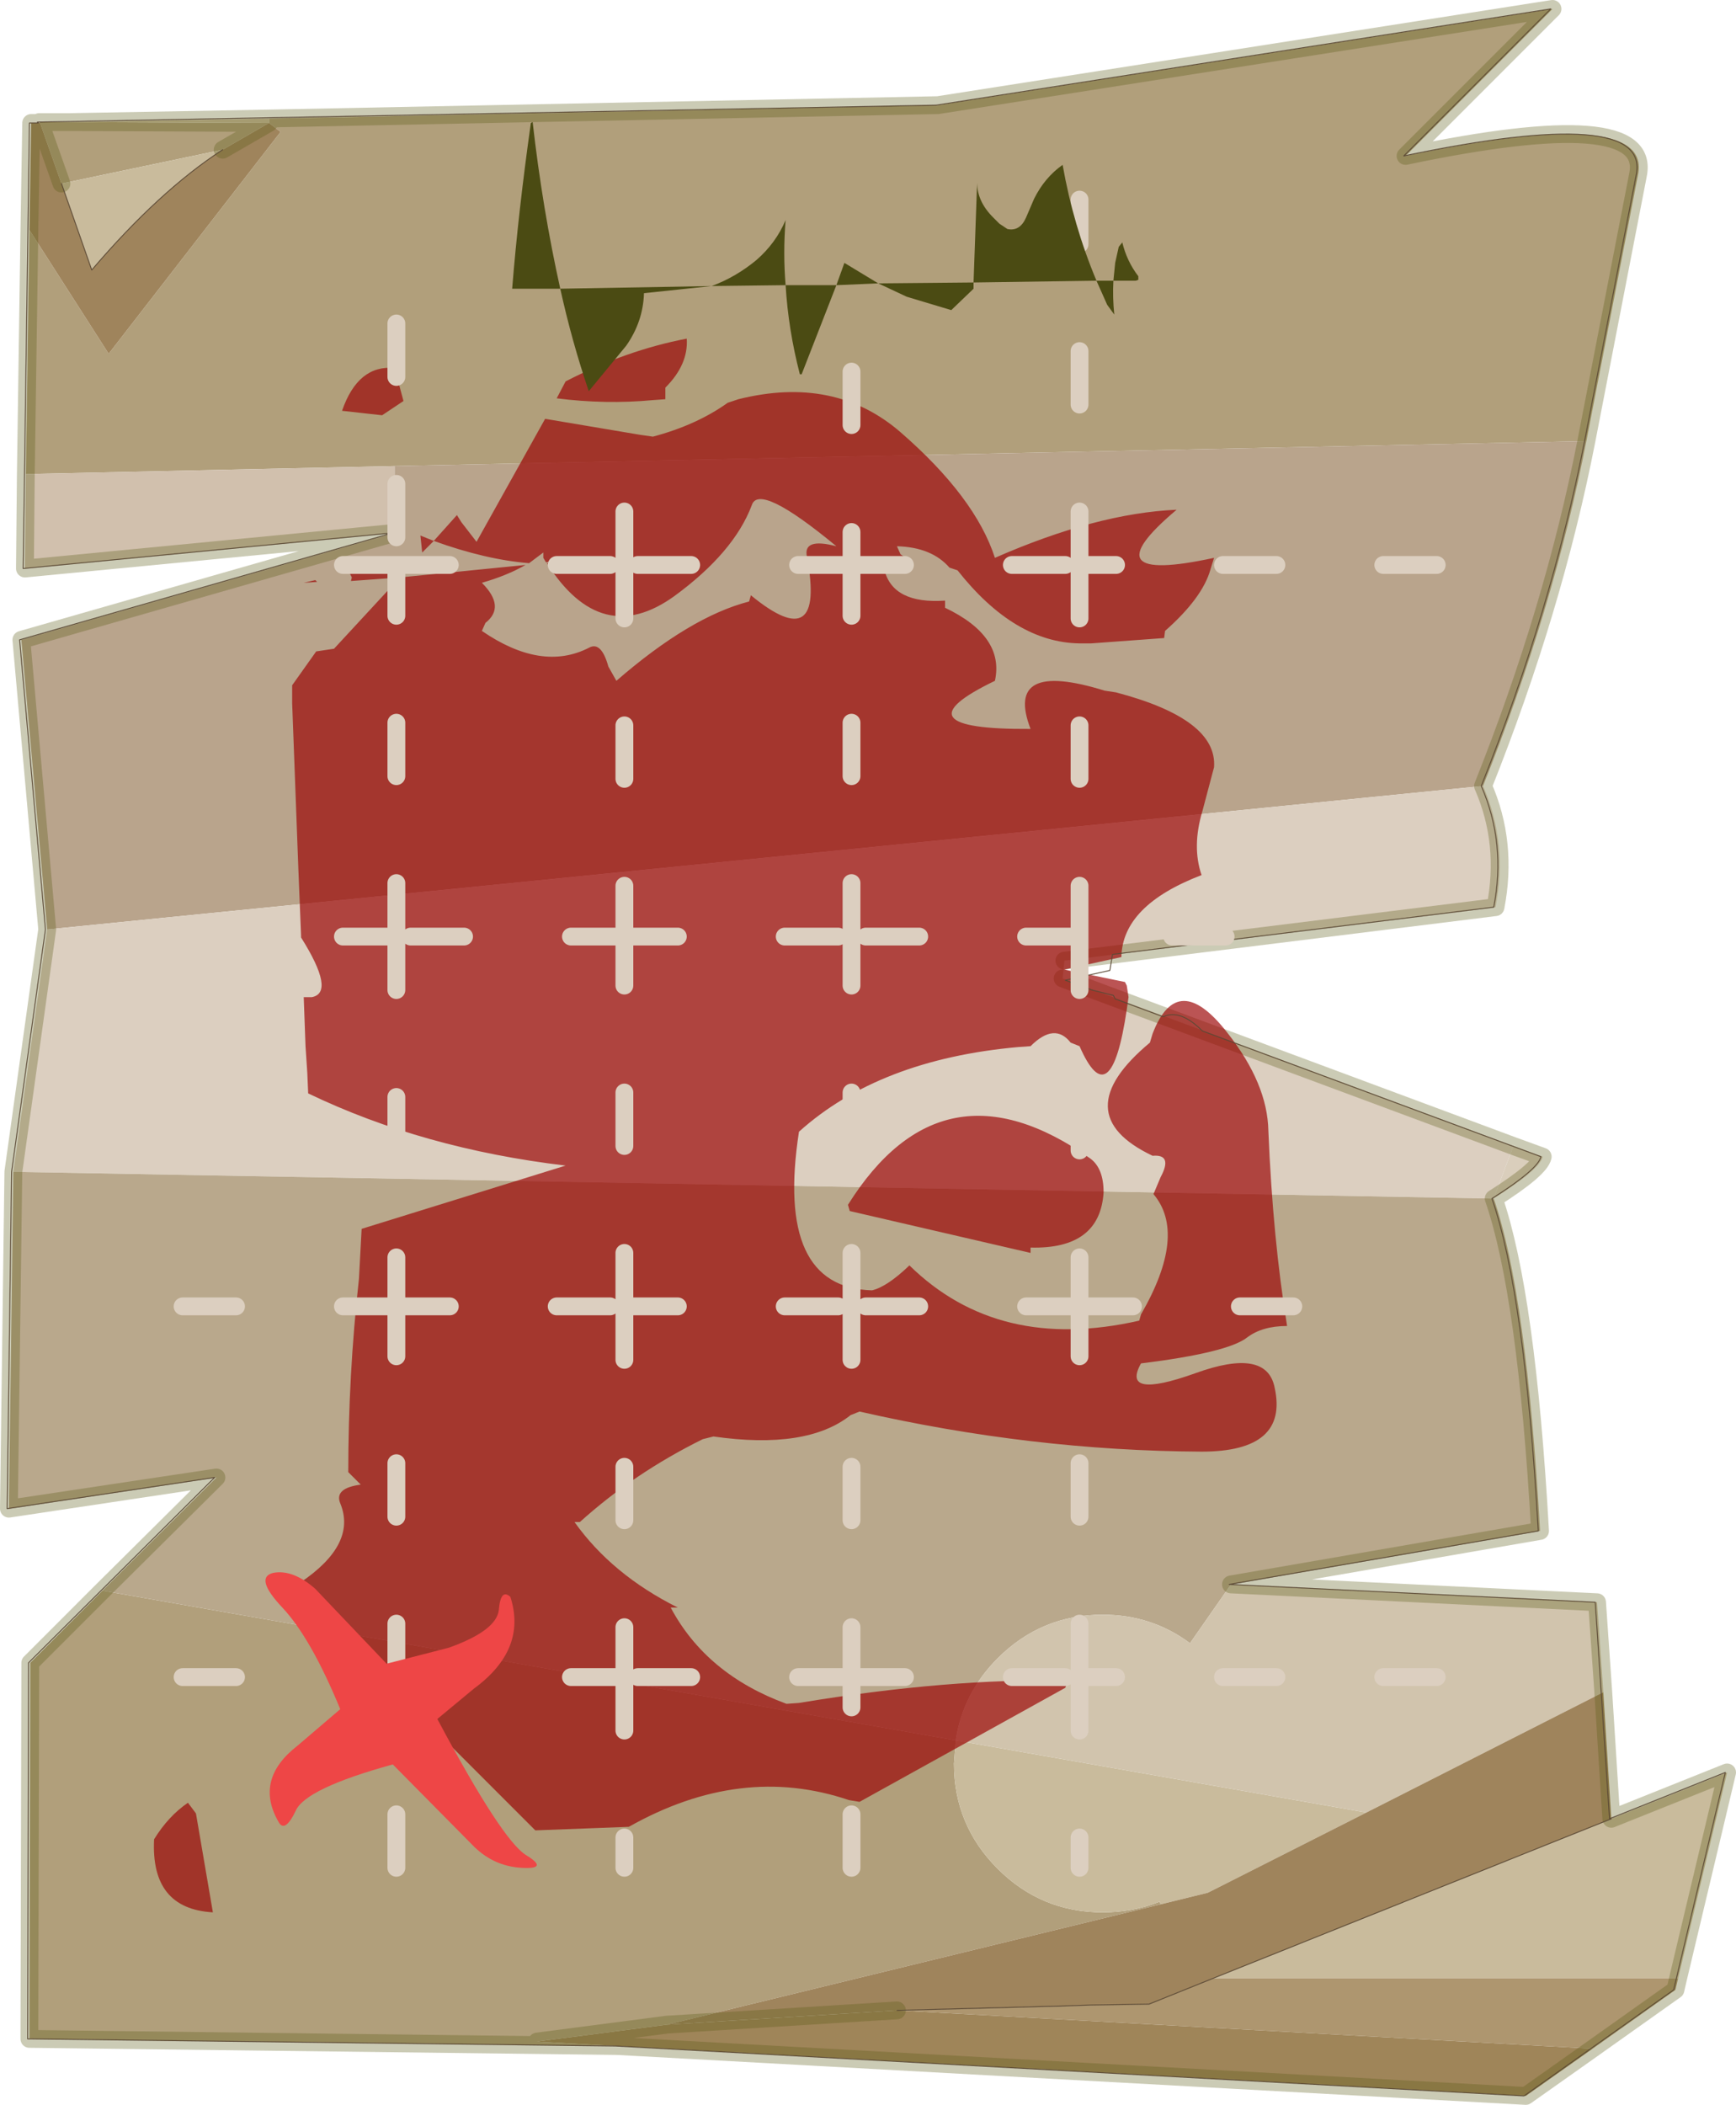 <?xml version="1.0"?>
<svg xmlns="http://www.w3.org/2000/svg" xmlns:xlink="http://www.w3.org/1999/xlink" width="97.45px" height="118.1px"><g transform="matrix(1, 0, 0, 1, -226.35, -140.9)"><use xlink:href="#object-0" width="97.45" height="118.1" transform="matrix(1, 0, 0, 1, 226.35, 140.9)"/><use xlink:href="#object-1" width="63.6" height="88.3" transform="matrix(1, 0, 0, 1, 235, 159.9)"/><use xlink:href="#object-2" width="96.45" height="117.1" transform="matrix(1, 0, 0, 1, 226.75, 141.4)"/><use xlink:href="#object-3" width="71.4" height="94.6" transform="matrix(1, 0, 0, 1, 236.1, 151.6)"/><use xlink:href="#object-4" width="49" height="97.95" transform="matrix(1, 0, 0, 1, 241.25, 147.75)"/></g><defs><g transform="matrix(1, 0, 0, 1, 0.4, 0.5)" id="object-0"><path fill-rule="evenodd" fill="#b19f7b" stroke="none" d="M1.85 6.4L1.8 6.35L3.55 6.35L14.7 6.4L12.1 7.9L3.05 9.8L1.85 6.4M14.7 6.15L52.25 5.4L86.75 0L78.5 8.25Q92.35 5.35 91.55 9.3L88.65 24.25L21.75 25.65L1.05 26.1L1.25 12.4L5.7 19.35L15.35 6.9L14.7 6.4L14.7 6.15M34.25 114.3L1.25 113.9L1.3 92.8L5.35 88.75L53.25 97.15L53.15 98.45Q53.15 101.9 55.6 104.35Q58.05 106.8 61.5 106.8Q63.2 106.8 64.7 106.2L64.75 106.35L37.05 113.1L29.75 114.05L34.25 114.3"/><path fill-rule="evenodd" fill="#c9bb9c" stroke="none" d="M3.55 6.35L14.7 6.15L14.7 6.4L3.55 6.35M90.05 101.55L96.55 98.95L93.8 110.5L67.7 110.5L90.05 101.55M3.05 9.8L12.1 7.9Q8.55 10.2 4.75 14.65L3.05 9.8M64.75 106.35L64.7 106.2Q63.2 106.8 61.5 106.8Q58.05 106.8 55.6 104.35Q53.15 101.9 53.15 98.45L53.25 97.15L76.3 101.2L67.4 105.7L64.75 106.35"/><path fill-rule="evenodd" fill="#b9a48c" stroke="none" d="M88.65 24.25Q86.8 33.7 82.85 43.6L2.25 51.65L0.8 35.4L21.75 29.4L21.75 25.65L88.65 24.25"/><path fill-rule="evenodd" fill="#dccfc0" stroke="none" d="M82.85 43.6Q84.25 46.8 83.55 50.4L59.35 53.4L59.25 54.4L84.55 63.8L83.45 66.75L0.35 65.25L2.25 51.65L82.85 43.6"/><path fill-rule="evenodd" fill="#dacebc" stroke="none" d="M84.55 63.8L86.2 64.4Q86.05 65.1 83.45 66.75L84.55 63.8"/><path fill-rule="evenodd" fill="#b9a88c" stroke="none" d="M83.45 66.75Q85.3 72.1 86.05 85.4L68.7 88.4L66.4 91.7Q64.25 90.1 61.5 90.1Q58.05 90.1 55.6 92.55Q53.65 94.5 53.25 97.15L5.35 88.75L11.75 82.4L0.1 84.15L0.35 65.25L83.45 66.75"/><path fill-rule="evenodd" fill="#d1c4ad" stroke="none" d="M68.7 88.4L89.25 89.4L89.6 94.45L76.3 101.2L53.25 97.15Q53.65 94.5 55.6 92.55Q58.05 90.1 61.5 90.1Q64.25 90.1 66.4 91.7L68.7 88.4"/><path fill-rule="evenodd" fill="#9f845c" stroke="none" d="M89.6 94.45L90.05 101.55L67.7 110.5L64.1 111.95L60.85 112L59.4 112.05L49.95 112.3L37.05 113.1L64.75 106.35L67.4 105.7L76.3 101.2L89.6 94.45M1.25 12.4L1.35 6.4L1.85 6.4L3.05 9.8L4.75 14.65Q8.55 10.2 12.1 7.9L14.7 6.4L15.35 6.9L5.7 19.35L1.25 12.4"/><path fill-rule="evenodd" fill="#ae966f" stroke="none" d="M93.8 110.5L93.65 111.15L89 114.45L49.95 112.3L59.4 112.05L60.85 112L64.1 111.95L67.7 110.5L93.8 110.5"/><path fill-rule="evenodd" fill="#9f8559" stroke="none" d="M89 114.45L85.25 117.1L34.25 114.3L29.75 114.05L37.05 113.1L49.95 112.3L89 114.45"/><path fill-rule="evenodd" fill="#d1c0ad" stroke="none" d="M21.75 29.4L1 31.4L1.05 26.1L21.75 25.65L21.75 29.4"/><path fill="none" stroke="#595916" stroke-opacity="0.314" stroke-width="1" stroke-linecap="round" stroke-linejoin="round" d="M1.85 6.4L1.8 6.35L3.55 6.35L14.7 6.15L52.25 5.4L86.75 0L78.5 8.25Q92.35 5.35 91.55 9.3L88.65 24.25Q86.8 33.7 82.85 43.6Q84.25 46.8 83.55 50.4L59.35 53.4M59.25 54.4L84.55 63.8L86.2 64.4Q86.05 65.1 83.45 66.75Q85.3 72.1 86.05 85.4L68.7 88.4L89.25 89.4L89.6 94.45L90.05 101.55L96.55 98.95L93.8 110.5L93.65 111.15L89 114.45L85.25 117.1L34.25 114.3L1.25 113.9L1.3 92.8L5.35 88.75L11.75 82.4L0.1 84.15L0.35 65.25L2.25 51.65L0.8 35.4L21.75 29.4L1 31.4L1.05 26.1L1.25 12.4L1.35 6.4L1.85 6.4L3.05 9.8M12.1 7.9L14.7 6.4L3.55 6.35M37.05 113.1L49.95 112.3M37.05 113.1L29.75 114.05L34.25 114.3"/><path fill="none" stroke="#5b4935" stroke-width="0.05" stroke-linecap="round" stroke-linejoin="round" d="M67.7 110.5L90.05 101.55M67.7 110.5L64.1 111.95L60.85 112L59.4 112.05L49.95 112.3M3.05 9.8L4.75 14.65Q8.55 10.2 12.1 7.9"/></g><g transform="matrix(1, 0, 0, 1, -8.9, -4.6)" id="object-1"><path fill-rule="evenodd" fill="#990000" fill-opacity="0.671" stroke="none" d="M68.2 17.55Q67.75 19.15 65.65 21L65.6 21.4L61.5 21.7L61.3 21.7L60.85 21.7Q57.2 21.65 54 17.6L53.55 17.45Q52.55 16.3 50.6 16.25L50.8 16.7Q52.15 17.6 49.9 17.6Q50.4 19.5 53.3 19.3L53.3 19.7Q56.65 21.3 56.1 23.8Q50.4 26.55 58.1 26.5Q56.6 22.6 62.25 24.35L62.9 24.45Q68.6 25.95 68.4 28.65L67.75 31.1Q67.15 33.1 67.7 34.7Q63.25 36.4 63.2 39.3L60 40L63.4 40.7L63.5 40.9L63.6 41.55L63.5 42.25Q62.6 48.3 60.85 44.3L60.35 44.1Q59.45 42.95 58.1 44.3L57.4 44.35Q49.6 45.05 45.1 49.1Q43.75 57.85 49.2 58Q50.05 57.8 51.3 56.6Q56.3 61.5 64.2 59.7L64.3 59.35Q66.9 54.85 65 52.6L65.4 51.65Q66.1 50.35 64.95 50.45Q60 48.1 64.8 44.1L64.95 43.6Q66.35 39.95 69.15 43.55Q71.4 46.4 71.45 49.05Q71.7 55.1 72.5 60Q71.1 60 70.25 60.65Q69.15 61.5 64.3 62.1Q63.15 64.15 67.35 62.65Q71.35 61.2 71.8 63.45Q72.6 67.05 67.7 67.05Q58.15 67 48.5 64.8L48 65Q45.55 66.95 40.3 66.2L39.7 66.35Q35.85 68.25 32.8 71L32.5 71Q34.6 73.95 38.3 75.8L37.9 75.8Q39.9 79.55 44.4 81.2L45.1 81.15Q53.55 79.75 60.2 79.9L60.05 80.3L48.5 86.7L47.9 86.6Q41.85 84.55 35.55 88.1L30.3 88.3L17.1 75.1L17.1 74.4Q20.3 72.25 19.35 69.95Q19 69.1 20.5 68.9L19.8 68.2Q19.8 62.75 20.4 57.35L20.55 54.55L32 51Q24 50.05 17.55 46.95L17.5 45.8L17.4 44.3L17.3 41.55L17.75 41.55Q19.1 41.3 17.15 38.2L17.15 38.1L17 34.4L16.65 25.05L16.65 24.05L18 22.15L19 22L22.7 18L19.95 18.2L20 18L19.9 17.8L23.5 17.1L22.7 18L29.75 17.3Q28.7 17.9 27.3 18.3Q28.65 19.65 27.5 20.55L27.3 21Q30.65 23.3 33.3 21.95Q34 21.55 34.4 23L34.85 23.8Q39 20.2 42.3 19.35L42.4 19Q46.6 22.45 45.55 16.85Q45.3 15.75 47.2 16.25Q42.85 12.65 42.45 13.95Q41.45 16.6 38.1 19.05Q34 22 30.95 17.2L33 17L32 17L30.9 17.15L30.75 16.9L30.75 16.6L29.95 17.2Q27.5 17 24.6 15.95L23.95 16.6L23.85 15.65L24.6 15.95L25.9 14.5L26.15 14.9L27 16L30.85 9.1L36.2 10L36.9 10.1Q39.35 9.45 41.1 8.2L41.7 8Q47.1 6.65 50.8 9.85Q55 13.5 56.1 16.9Q61.8 14.4 66.3 14.2Q61.25 18.45 68.4 16.9L68.2 17.55M32 7Q35.4 5.25 38.8 4.6Q38.9 6.05 37.6 7.35L37.6 8L36.9 8.05Q34.25 8.3 31.5 7.95L32 7M22.9 8.1L21.7 8.9L19.45 8.65Q20.35 6.05 22.4 6.25L22.9 8.1M17.95 18.15L18.05 18.25L17.3 18.3L17.95 18.15M10.8 86.75L11.25 87.35L12.2 92.9Q8.7 92.7 8.9 88.8Q9.7 87.5 10.8 86.75M62.2 52.5Q62 55.7 58.1 55.6L58.1 55.9L47.95 53.55L47.85 53.2Q53.15 44.75 61.45 50.6Q62.2 51.15 62.2 52.5"/></g><g transform="matrix(1, 0, 0, 1, 0, 0)" id="object-2"><path fill="none" stroke="#5b4935" stroke-width="0.05" stroke-linecap="round" stroke-linejoin="round" d="M88.55 24.25Q86.7 33.7 82.75 43.6Q84.15 46.8 83.45 50.4L62.05 53.05L61.9 53.95L59.4 54.5L60.9 55.05L62.1 55.35L62.2 55.55L64.9 56.55Q65.85 56.1 67.1 57.35L86.1 64.4Q85.95 65.1 83.35 66.75Q85.2 72.1 85.95 85.4L68.6 88.4L89.15 89.4L89.95 101.55L96.45 98.95L93.55 111.15L85.15 117.1L34.15 114.3L1.15 113.9L1.2 92.8L11.65 82.4L0 84.15L0.25 65.25L2.15 51.65L0.7 35.4L21.65 29.4L0.9 31.4L1.25 6.4L1.75 6.4L1.7 6.35L52.15 5.4L86.65 0L78.4 8.25Q92.25 5.35 91.45 9.3L88.55 24.25"/></g><g transform="matrix(1, 0, 0, 1, -4.35, 0.5)" id="object-3"><path fill="none" stroke="#dccfc0" stroke-width="1" stroke-linecap="round" stroke-linejoin="round" d="M66.25 20.5L63.25 20.5M75.25 20.5L72.25 20.5M55.2 11.5L55.2 8.5M55.2 2.5L55.2 0M42.4 23.35L42.4 20.5L39.4 20.5M42.4 18.65L42.4 20.5L45.4 20.5M57.25 20.5L55.2 20.5L55.2 23.5M51.4 20.5L54.4 20.5M55.2 20.5L55.2 17.5M42.4 9.65L42.4 12.65M42.4 44.1L42.4 38.35M55.2 38.5L55.2 41.35L55.2 44.35M46.2 41.35L43.2 41.35M55.2 29.5L55.2 32.5M42.4 32.35L42.4 29.35M55.2 41.35L52.2 41.35M63.4 41.35L60.4 41.35M29.65 17.5L29.65 23.5M33.4 20.5L30.4 20.5M25.85 20.5L28.85 20.5M16.85 15.95L16.85 18.95M16.85 6.95L16.85 9.95M16.85 23.35L16.85 20.5L13.85 20.5M16.85 20.5L19.85 20.5M16.85 38.35L16.85 41.35L16.85 44.35M7.85 41.35L4.85 41.35M16.85 41.35L13.85 41.35M16.85 32.35L16.85 29.35M29.65 44.1L29.65 41.35L26.65 41.35M29.65 38.5L29.65 41.35L32.65 41.35M29.65 29.5L29.65 32.5M20.65 41.35L17.65 41.35M29.65 53.1L29.65 50.1M29.65 65.1L29.65 62.1L29.65 59.1M29.65 62.1L32.65 62.1M25.85 62.1L28.85 62.1M29.65 71.1L29.65 74.1M16.85 59.35L16.85 62.1L19.85 62.1M16.85 50.35L16.85 53.35M7.85 62.1L4.85 62.1M16.85 64.9L16.85 62.1L13.85 62.1M16.85 73.9L16.85 70.9M7.85 82.9L4.85 82.9M16.85 84.6L16.85 82.9L13.85 82.9M16.85 93.6L16.85 90.6M16.85 82.9L16.85 79.9M33.4 82.9L30.4 82.9M29.65 91.9L29.65 93.6M29.65 80.1L29.65 82.9L29.65 85.9M29.65 82.9L26.65 82.9M20.65 82.9L17.65 82.9M64.2 62.1L67.2 62.1M55.2 50.35L55.2 53.35M42.4 53.1L42.4 50.1M42.4 71.1L42.4 74.1M46.2 62.1L43.2 62.1M55.2 73.9L55.2 70.9M55.2 59.35L55.2 62.1L58.2 62.1M55.2 64.9L55.2 62.1L52.2 62.1M42.4 65.1L42.4 59.1M55.2 85.9L55.2 82.9L55.2 79.9M57.25 82.9L55.2 82.9M51.4 82.9L54.4 82.9M42.4 80.1L42.4 82.9L45.4 82.9M42.4 84.6L42.4 82.9L39.4 82.9M42.4 93.6L42.4 90.6M55.2 91.9L55.2 93.6M66.25 82.9L63.25 82.9M75.25 82.9L72.25 82.9M38.65 41.35L41.65 41.35M38.65 62.1L41.65 62.1"/></g><g transform="matrix(1, 0, 0, 1, -14.5, -6.35)" id="object-4"><path fill-rule="evenodd" fill="#4b4b13" stroke="none" d="M54.45 9.75Q54.45 10.8 55.35 11.7L55.7 12.05L56.15 12.35Q56.85 12.5 57.2 11.7L57.65 10.65Q58.25 9.45 59.25 8.75Q59.85 12.15 61.15 15.25L62.1 15.25L62.2 14.25L62.4 13.35L62.6 13.1Q62.85 14.15 63.5 15L63.5 15.2L63.35 15.25L62.1 15.25Q62.05 16.2 62.15 17.15L61.75 16.6L61.15 15.25L54.25 15.35L54.25 15.7L53 16.9L50.5 16.15L48.9 15.4L46.55 15.5L44.6 20.5L44.5 20.5Q43.85 18 43.7 15.5L39.55 15.55L35.75 15.95Q35.7 17.55 34.75 18.9L32.65 21.45Q31.7 18.65 31.05 15.7L28.35 15.7Q28.7 11.35 29.4 6.4L29.5 6.35Q30.05 11.2 31.05 15.7L39.55 15.55Q40.9 15.05 42.05 14.1Q43.15 13.15 43.7 11.85Q43.55 13.7 43.7 15.5L46.55 15.5L47 14.25L48.9 15.4L54.25 15.35L54.45 9.75"/><path fill-rule="evenodd" fill="#ee4646" stroke="none" d="M28.25 89.1Q29.2 92.05 26.2 94.25L24.15 95.95Q27.8 102.8 29.15 103.6Q30.45 104.4 28.85 104.3Q27.25 104.2 26.1 103L21.65 98.5Q16.75 99.85 16.2 101.1Q15.6 102.35 15.25 101.75Q13.85 99.35 16.3 97.45L18.7 95.4Q17.05 91.4 15.45 89.7Q13.85 88 14.95 87.75Q16.05 87.55 17.3 88.65L21.3 92.85L24.8 91.95Q27.45 91 27.6 89.85Q27.7 88.6 28.25 89.1"/></g></defs></svg>

